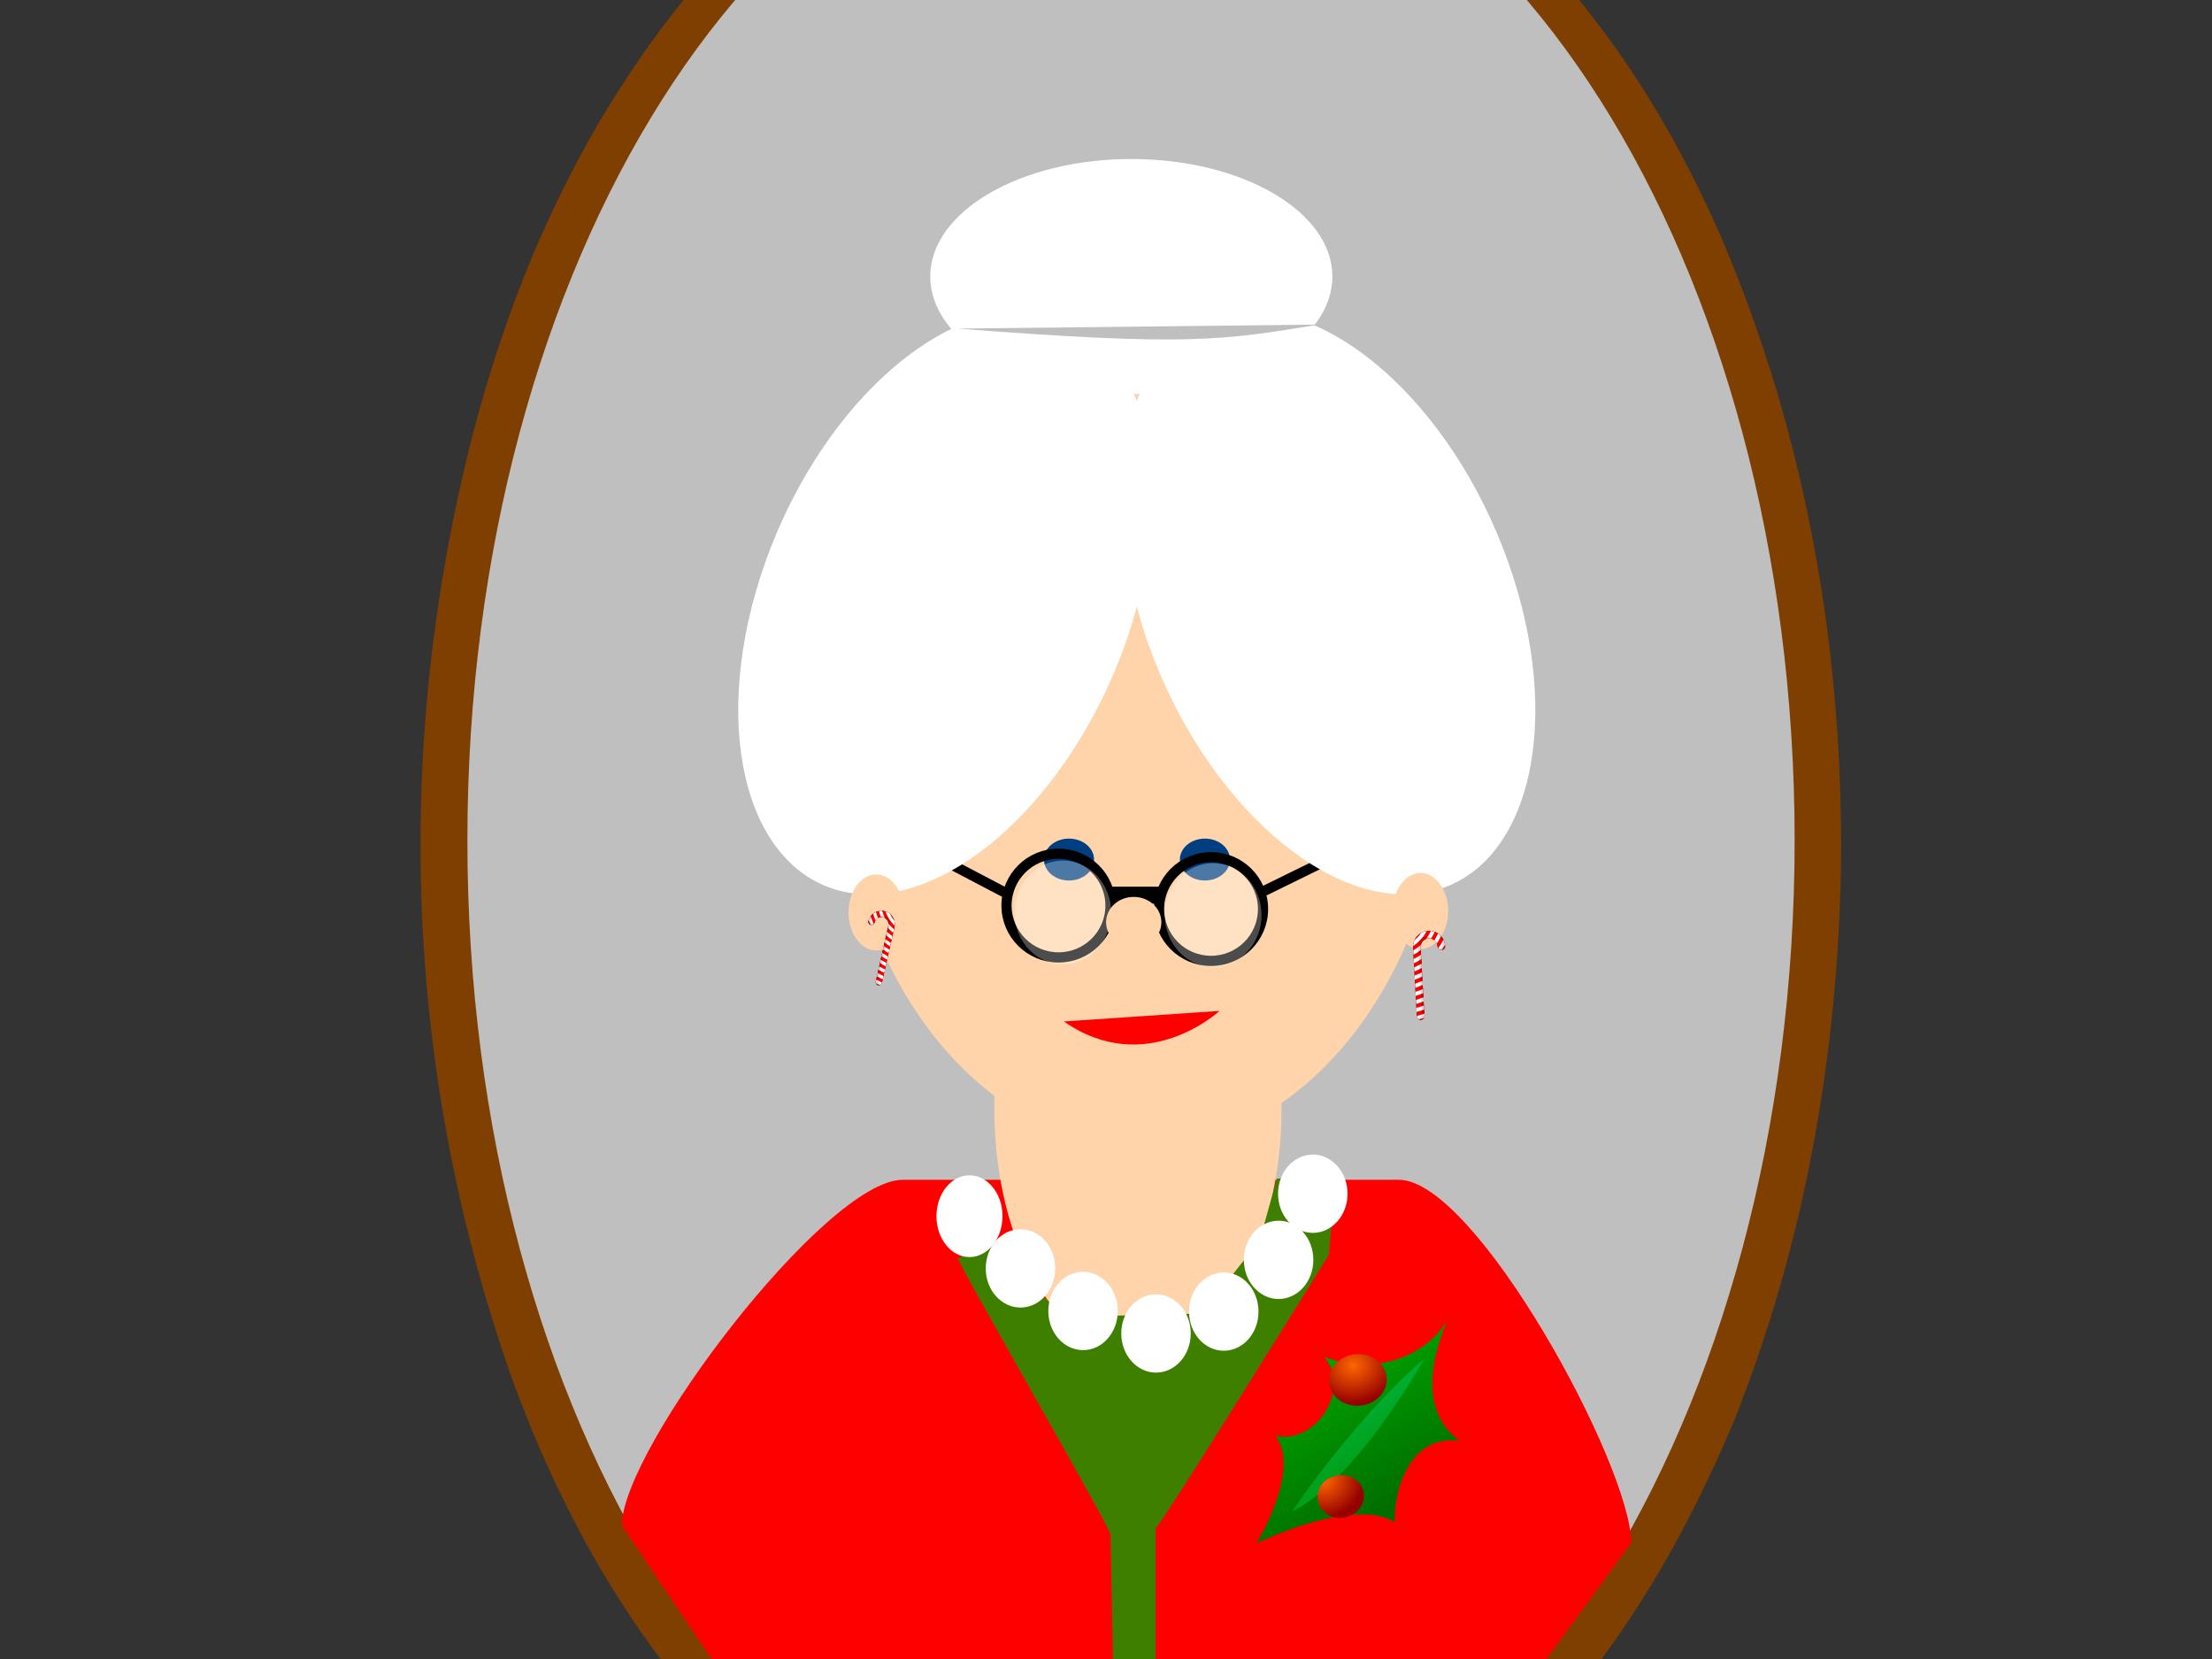 <?xml version="1.0"?><svg width="640" height="480" xmlns="http://www.w3.org/2000/svg" xmlns:xlink="http://www.w3.org/1999/xlink">
 <rect width="100%" height="100%" fill="#333333" stroke="none"/>
 <title/>
 <defs>
  <linearGradient id="svg_107">
   <stop stop-color="#ff6600" id="svg_122" offset="0"/>
   <stop stop-color="#960000" id="svg_121" offset="1"/>
  </linearGradient>
  <linearGradient id="svg_108">
   <stop stop-color="#009300" id="svg_120" offset="0"/>
   <stop stop-color="#00bb4c" id="svg_119" offset="1"/>
  </linearGradient>
  <linearGradient id="svg_109">
   <stop stop-color="#006100" id="svg_118" offset="0"/>
   <stop stop-color="#00ab00" id="svg_117" offset="1"/>
  </linearGradient>
  <linearGradient y2="0" x2="0.076" y1="1.023" x1="0.826" id="svg_105" xlink:href="#svg_109"/>
  <linearGradient y2="0.031" x2="0.652" y1="0.914" x1="0.174" id="svg_103" xlink:href="#svg_109"/>
  <linearGradient y2="0.062" x2="0.705" y1="0.883" x1="0.205" id="svg_101" xlink:href="#svg_108"/>
  <radialGradient fy="0.234" fx="0.619" r="0.737" cy="0.234" cx="0.619" id="svg_99" xlink:href="#svg_107"/>
  <radialGradient fy="0.18" fx="0.922" r="0.86" cy="0.18" cx="0.922" id="svg_97" xlink:href="#svg_107"/>
  <symbol xmlns:xlink="http://www.w3.org/1999/xlink" height="80pt" width="120pt" id="svg_123">

   <g transform="matrix(0.552, 0.754, -0.728, 0.48, -40.242, -79.579)" id="svg_95">
    <path fill="url(#svg_105)" fill-rule="evenodd" stroke-width="1pt" transform="matrix(-1, 0, 0, 1, 106.286, -137.744)" id="svg_104" d="m-109.22,46.339c6.779,18.078 29.376,33.896 58,26.363c-15.818,14.312 -3.766,47.454 18.078,45.194c-15.818,16.571 0.753,58.753 0.753,58.753c0,0 -43.688,-30.883 -67.038,-19.584c3.013,-15.818 0,-48.207 -25.61,-47.454c17.325,-10.545 22.597,-32.389 15.818,-63.272z"/>
    <path fill="url(#svg_103)" fill-rule="evenodd" stroke-width="1pt" transform="matrix(-1, 0, 0, 1, 106.286, -137.744)" id="svg_102" d="m-109.22,46.339c6.779,18.078 29.376,33.896 58,26.363c-15.818,14.312 -3.766,47.454 18.078,45.194c-15.818,16.571 0.753,58.753 0.753,58.753c0,0 -43.688,-30.883 -67.038,-19.584c3.013,-15.818 0,-48.207 -25.61,-47.454c17.325,-10.545 22.597,-32.389 15.818,-63.272z"/>
    <path fill="url(#svg_101)" fill-rule="evenodd" stroke-width="1pt" transform="matrix(-1, 0, 0, 1, 106.286, -137.744)" id="svg_100" d="m-101.25,67.5c7.5,20 27.5,71.25 53.75,90c-16.25,-36.25 -38.75,-72.5 -53.75,-90z"/>
    <path fill="url(#svg_99)" fill-rule="evenodd" stroke-width="1pt" transform="matrix(-1, 0, 0, 1, 106.286, -137.744)" id="svg_98" d="m-55.183,82.935c0,7.747 -6.502,14.035 -14.514,14.035c-8.011,0 -14.514,-6.288 -14.514,-14.035c0,-7.747 6.502,-14.035 14.514,-14.035c8.011,0 14.514,6.288 14.514,14.035z"/>
    <path fill="url(#svg_97)" fill-rule="evenodd" stroke-width="1pt" transform="matrix(-1, 0, 0, 1, 106.286, -137.744)" id="svg_96" d="m-58.852,146.571c0,6.427 -5.216,11.643 -11.643,11.643c-6.427,0 -11.643,-5.216 -11.643,-11.643c0,-6.427 5.216,-11.643 11.643,-11.643c6.427,0 11.643,5.216 11.643,11.643z"/>
   </g>
  </symbol>
 </defs>
 <g>
  <title>Layer 1</title>
  <g id="svg_59">
   <path fill="#7f3f00" fill-rule="nonzero" stroke="#000000" stroke-width="0" marker-start="none" marker-mid="none" marker-end="none" stroke-miterlimit="4" stroke-dashoffset="0" id="path1432" d="m316.813,-69.418c-40.638,4.426 -76.38,24.156 -101.18,49.332c-41.817,42.659 -65.679,94.534 -79.137,146.955c-23.016,90.412 -19.512,185.292 12.401,274.081c16.393,44.154 41.578,87.443 82.155,121.097c26.889,22.051 65.021,38.068 104.681,35.322c38.89,-2.349 73.116,-21.022 97.815,-43.928c31.945,-29.708 52.809,-65.811 68.238,-102.537c20.527,-51.593 29.854,-105.748 30.868,-159.748c0.766,-62.178 -9.797,-124.808 -35.209,-183.765c-16.224,-36.828 -39.406,-72.599 -73.915,-100.899c-27.302,-22.813 -66.257,-38.235 -106.717,-35.91l0,0z"/>
   <path fill="#bfbfbf" fill-rule="nonzero" stroke="#000000" stroke-width="0" marker-start="none" marker-mid="none" marker-end="none" stroke-miterlimit="4" stroke-dashoffset="0" id="path1430" d="m519.244,243.177c0,167.304 -85.964,302.931 -192.006,302.931c-106.042,0 -192.006,-135.627 -192.006,-302.931c0,-167.304 85.964,-302.931 192.006,-302.931c106.042,0 192.006,135.627 192.006,302.931z"/>
   <path fill="#ff0000" fill-rule="nonzero" stroke="#007f3f" stroke-width="0" marker-start="none" marker-mid="none" marker-end="none" stroke-miterlimit="4" stroke-dashoffset="0" id="rect2206" d="m261.168,341.354c-22.227,0 -81.245,77.84 -81.245,100l36.124,53.656c30.424,31.949 71.933,52.094 111.195,52.094c44.324,0 85.126,-23.776 117.635,-63.625l27.081,-37.125c0,-22.16 -44.975,-105 -67.202,-105l-143.588,0z"/>
   <path fill="#ffd4aa" fill-rule="nonzero" stroke="#000000" stroke-width="0" marker-start="none" marker-mid="none" marker-end="none" stroke-miterlimit="4" stroke-dashoffset="0" id="path2184" d="m370.797,320.792c0,39.327 -18.604,71.207 -41.554,71.207c-22.949,0 -41.554,-31.881 -41.554,-71.207c0,-39.327 18.604,-71.207 41.554,-71.207c22.949,0 41.554,31.881 41.554,71.207z"/>
   <path fill="#ffd4aa" fill-rule="nonzero" stroke="#000000" stroke-width="0" marker-start="none" marker-mid="none" marker-end="none" stroke-miterlimit="4" stroke-dashoffset="0" id="path2182" d="m418.799,213.506c0,65.485 -39.454,118.571 -88.122,118.571c-48.669,0 -88.122,-53.086 -88.122,-118.571c0,-65.485 39.454,-118.571 88.122,-118.571c48.669,0 88.122,53.086 88.122,118.571z"/>
   <path fill="#003f7f" fill-rule="nonzero" stroke="#000000" stroke-width="0" marker-start="none" marker-mid="none" marker-end="none" stroke-miterlimit="4" stroke-dashoffset="0" id="path4413" d="m316.542,248.695c0.002,3.347 -3.243,6.062 -7.247,6.062c-4.004,0 -7.249,-2.715 -7.247,-6.062c-0.002,-3.347 3.243,-6.062 7.247,-6.062c4.004,0 7.249,2.715 7.247,6.062z"/>
   <path fill="#003f7f" fill-rule="nonzero" stroke="#000000" stroke-width="0" marker-start="none" marker-mid="none" marker-end="none" stroke-miterlimit="4" stroke-dashoffset="0" id="path4415" d="m355.866,248.695c0.002,3.347 -3.243,6.062 -7.247,6.062c-4.004,0 -7.249,-2.715 -7.247,-6.062c-0.002,-3.347 3.243,-6.062 7.247,-6.062c4.004,0 7.249,2.715 7.247,6.062z"/>
   <ellipse ry="15" rx="15.045" id="svg_10" cy="262.013" cx="306.259" stroke-width="2.949" stroke="#000000" fill="none"/>
   <ellipse id="svg_12" ry="15" rx="15.045" cy="263.013" cx="350.392" stroke-width="2.949" stroke="#000000" fill="none"/>
   <rect id="svg_18" height="4" width="14.042" y="257.013" x="321.305" stroke-width="0.949" stroke="#000000" fill="#000000"/>
   <line id="svg_21" y2="259.013" x2="292.217" y1="249.013" x1="273.16" stroke-width="2.949" stroke="#000000" fill="none"/>
   <line id="svg_22" y2="248.271" x2="385.128" y1="257.755" x1="365.807" stroke-width="2.949" stroke="#000000" fill="none"/>
   <path id="svg_23" d="m277.172,364.013c-1.003,0 44.133,78 44.133,80c0,2 2.006,100 2.006,100c0,0 11.033,1 11.033,1c0,0 0,-105 0,-103c0,2 50.151,-79 50.151,-79c0,0 2.006,-23 2.006,-23c0,0 -17.051,1 -17.051,1c0,0 -5.015,18 -5.015,18c0,0 -17.051,21 -16.048,21c1.003,0 -40.121,1 -40.121,1c0,0 -24.072,-22 -24.072,-22c0,0 -6.018,5 -7.021,5z" stroke-width="0" stroke="#007f3f" fill="#3f7f00"/>
   <g id="g2198">
    <path fill="#ffffff" fill-rule="nonzero" stroke="#000000" stroke-width="0" marker-start="none" marker-mid="none" marker-end="none" stroke-miterlimit="4" stroke-dashoffset="0" id="path2186" d="m290.054,351.884c0.001,6.532 -4.276,11.828 -9.553,11.828c-5.277,0 -9.555,-5.296 -9.553,-11.828c-0.001,-6.532 4.276,-11.828 9.553,-11.828c5.277,0 9.555,5.296 9.553,11.828z"/>
    <path fill="#ffffff" fill-rule="nonzero" stroke="#000000" stroke-width="0" marker-start="none" marker-mid="none" marker-end="none" stroke-miterlimit="4" stroke-dashoffset="0" id="path2188" d="m305.309,366.984c0.001,6.256 -4.5,11.328 -10.053,11.328c-5.553,0 -10.055,-5.072 -10.053,-11.328c-0.001,-6.256 4.5,-11.328 10.053,-11.328c5.553,0 10.055,5.072 10.053,11.328z"/>
    <path fill="#ffffff" fill-rule="nonzero" stroke="#000000" stroke-width="0" marker-start="none" marker-mid="none" marker-end="none" stroke-miterlimit="4" stroke-dashoffset="0" id="path2190" d="m323.416,379.309c0.001,6.256 -4.5,11.328 -10.053,11.328c-5.553,0 -10.055,-5.072 -10.053,-11.328c-0.001,-6.256 4.5,-11.328 10.053,-11.328c5.553,0 10.055,5.072 10.053,11.328z"/>
    <path fill="#ffffff" fill-rule="nonzero" stroke="#000000" stroke-width="0" marker-start="none" marker-mid="none" marker-end="none" stroke-miterlimit="4" stroke-dashoffset="0" id="path2192" d="m369.778,345.384c-0.001,6.256 4.5,11.328 10.053,11.328c5.553,0 10.055,-5.072 10.053,-11.328c0.001,-6.256 -4.5,-11.328 -10.053,-11.328c-5.553,0 -10.055,5.072 -10.053,11.328z"/>
    <path fill="#ffffff" fill-rule="nonzero" stroke="#000000" stroke-width="0" marker-start="none" marker-mid="none" marker-end="none" stroke-miterlimit="4" stroke-dashoffset="0" id="path2194" d="m344.022,379.484c-0.001,6.256 4.5,11.328 10.053,11.328c5.553,0 10.055,-5.072 10.053,-11.328c0.001,-6.256 -4.5,-11.328 -10.053,-11.328c-5.553,0 -10.055,5.072 -10.053,11.328z"/>
    <path fill="#ffffff" fill-rule="nonzero" stroke="#000000" stroke-width="0" marker-start="none" marker-mid="none" marker-end="none" stroke-miterlimit="4" stroke-dashoffset="0" id="path2196" d="m324.416,385.809c-0.001,6.256 4.5,11.328 10.053,11.328c5.553,0 10.055,-5.072 10.053,-11.328c0.001,-6.256 -4.5,-11.328 -10.053,-11.328c-5.553,0 -10.055,5.072 -10.053,11.328z"/>
    <path id="svg_39" fill="#ffffff" fill-rule="nonzero" stroke="#000000" stroke-width="0" marker-start="none" marker-mid="none" marker-end="none" stroke-miterlimit="4" stroke-dashoffset="0" d="m359.887,364.513c-0.001,6.256 4.5,11.328 10.053,11.328c5.553,0 10.055,-5.072 10.053,-11.328c0.001,-6.256 -4.5,-11.328 -10.053,-11.328c-5.553,0 -10.055,5.072 -10.053,11.328z"/>
   </g>
   <path id="svg_31" d="m307.82,295.538c23.852,16.628 45.032,-3.046 45.032,-3.046c0,0 -45.032,3.046 -45.032,3.046z" stroke-width="0" stroke="#000000" fill="#ff0000"/>
   <ellipse ry="34" rx="58.175" id="svg_8" cy="80.005" cx="327.323" stroke-width="0" stroke="#000000" fill="#ffffff"/>
   <path fill="#ffffff" fill-rule="nonzero" stroke="#000000" stroke-width="0" marker-start="none" marker-mid="none" marker-end="none" stroke-miterlimit="4" stroke-dashoffset="0" id="path2175" d="m297.771,90.175c-27.753,-1.729 -60.917,29.146 -76.295,72.347c-16.403,46.08 -6.384,88.82 22.342,95.398c28.726,6.578 65.332,-25.499 81.735,-71.579c1.299,-3.65 2.378,-7.257 3.35,-10.849c0.972,3.592 2.051,7.199 3.35,10.849c16.403,46.08 53.035,78.157 81.761,71.579c28.725,-6.578 38.72,-49.318 22.317,-95.398c-16.403,-46.08 -53.035,-78.137 -81.761,-71.559c-12.074,2.765 -20.779,11.967 -25.667,25.072c-4.887,-13.105 -13.592,-22.307 -25.667,-25.072c-1.795,-0.411 -3.616,-0.673 -5.466,-0.788z"/>
  </g>
  <ellipse ry="1" id="svg_9" cy="178.333" cx="347.617" stroke-width="0.763" stroke="#000000" fill="#007fff"/>
  <ellipse rx="3.009" id="svg_11" cy="173.333" cx="115.92" stroke-width="0.949" stroke="#000000" fill="none"/>
  <ellipse ry="11" rx="8" id="svg_43" cy="264" cx="253.5" stroke-width="0" stroke="#000000" fill="#ffd4aa"/>
  <ellipse rx="20" id="svg_44" cy="226.5" cx="39.5" stroke-width="0" stroke="#000000" fill="#ffd4aa"/>
  <ellipse id="svg_45" ry="11" rx="8" cy="263.584" cx="411" stroke-width="0" stroke="#000000" fill="#ffd4aa"/>
  <ellipse opacity="0.3" ry="15" rx="14" id="svg_46" cy="264" cx="307.5" stroke-width="0" stroke="#000000" fill="#ffffff"/>
  <ellipse id="svg_47" opacity="0.3" ry="15" rx="14" cy="264.75" cx="351" stroke-width="0" stroke="#000000" fill="#ffffff"/>
  <path d="m13,139.5c0.5,0 1,0 1.5,0c0.5,0 1,0 1.5,0c1,0 2,0 2.5,0c1,0 1.538,-0.191 2,0c0.653,0.271 0.575,0.737 1,1c0.951,0.588 0.646,1.646 1,2c0.707,0.707 1.5,0.5 2,0.5c0.5,0 1.5,0 2,0c0.5,0 1,0 1.5,0l0,-1l0.5,-0.5" id="svg_48" stroke-width="0" stroke="#000000" fill="none"/>
  <path d="m22,133.5c-0.5,0 -0.5,0.5 -0.5,1.5c0,1 -0.354,2.146 0,2.5c0.354,0.354 0.5,1 0.5,1.5l0.5,0.5" id="svg_49" stroke-width="0" stroke="#000000" fill="none"/>
  <ellipse id="svg_60" ry="7.336" rx="8" cy="266.837" cx="328.021" stroke-width="0" stroke="#000000" fill="#ffd4aa"/>
  <path id="svg_62" d="m277.083,95.072l104.535,-1.165c-27.852,4.551 -37.722,6.327 -104.535,1.165z" stroke-width="0" stroke="#007f3f" fill="#bfbfbf"/>
  <g id="svg_82">

   <g transform="rotate(-3.151, 412.39, 282.372) matrix(0.034, 0, 0, 0.034, 280.559, 298.201)" id="svg_74">
    <g id="svg_75">
     <path fill="#000000" fill-rule="nonzero" stroke="#000000" stroke-width="0" stroke-linecap="round" stroke-miterlimit="4" d="m3923.218,-847.462c-74.935,0 -136.281,61.382 -136.281,136.312l0,584.263c-0.163,11.513 5.931,22.071 15.875,27.875c9.944,5.804 22.306,5.804 32.25,0c9.944,-5.804 16.038,-16.581 15.875,-28.094l0,-584.045c0,-40.322 31.967,-72.312 72.281,-72.312c40.315,0 72.281,31.991 72.281,72.312c-0.163,11.513 5.931,22.071 15.875,27.875c9.944,5.804 22.306,5.804 32.25,0c9.944,-5.804 16.038,-16.581 15.875,-28.094c0,-74.93 -61.346,-136.094 -136.281,-136.094zm40.562,40.219c6.228,2.639 12.146,5.878 17.688,9.625c-5.549,-3.754 -11.451,-6.981 -17.688,-9.625z" id="svg_80"/>
     <path fill="#ff0000" fill-rule="nonzero" stroke="#ffffff" stroke-width="0" stroke-linecap="round" stroke-miterlimit="4" id="svg_79" d="m3923.218,-847.462c-74.935,0 -136.281,61.382 -136.281,136.312l0,584.263c-0.163,11.513 5.931,22.071 15.875,27.875c9.944,5.804 22.306,5.804 32.25,0c9.944,-5.804 16.038,-16.581 15.875,-28.094l0,-584.045c0,-40.322 31.967,-72.312 72.281,-72.312c40.315,0 72.281,31.991 72.281,72.312c-0.163,11.513 5.931,22.071 15.875,27.875c9.944,5.804 22.306,5.804 32.25,0c9.944,-5.804 16.038,-16.581 15.875,-28.094c0,-74.93 -61.346,-136.094 -136.281,-136.094z"/>
     <path fill="#ffffff" fill-rule="evenodd" stroke-width="0" d="m3910.187,-846.805c-17.189,1.653 -33.488,6.502 -48.25,14c-17.197,22.271 -37.137,41.664 -59.062,57.875c-7.962,14.913 -13.208,31.463 -15.125,48.969c49.192,-27.921 91.951,-68.984 122.438,-120.844zm35.875,1.281c-12.275,23.511 -26.78,45.191 -43.094,64.875c6.411,-1.829 13.203,-2.812 20.25,-2.812c7.116,0 13.972,1.012 20.438,2.875c12.472,-17.371 23.737,-35.953 33.562,-55.688c-9.845,-4.276 -20.29,-7.4 -31.156,-9.25zm58.812,25.344c-9.742,19.514 -20.755,37.996 -32.906,55.375c8.523,7.741 15.169,17.497 19.188,28.594c13.946,-19.004 26.604,-39.285 37.812,-60.781c-7.057,-8.666 -15.149,-16.469 -24.094,-23.188zm43.344,54.75c-14.298,25.26 -30.507,48.845 -48.375,70.656c2.74,4.677 6.661,8.657 11.531,11.5c5.297,3.091 11.281,4.514 17.219,4.312c10.777,-13.556 20.986,-27.717 30.531,-42.5c-1.151,-15.512 -4.942,-30.315 -10.906,-43.969zm-194.375,33.75c-20.779,17.091 -43.256,31.68 -66.906,43.594l0,36.719c22.317,-10.185 43.76,-22.543 64,-36.906l0,-22.875c0,-7.152 1.026,-14.036 2.906,-20.531zm-2.906,82.969c-20.433,13.021 -41.853,24.243 -64,33.5l0,35.75c22.021,-8.499 43.426,-18.754 64,-30.688l0,-38.562zm0,76.312c-20.681,11.03 -42.077,20.508 -64,28.375l0,35.188c21.854,-7.334 43.228,-16.166 64,-26.438l0,-37.125zm0,73.812c-20.835,9.613 -42.212,17.879 -64,24.75l0,34.812c21.745,-6.47 43.103,-14.266 64,-23.312l0,-36.25zm0,72.25c-20.939,8.542 -42.301,15.885 -64,22l0,34.562c21.662,-5.799 43.023,-12.779 64,-20.875l0,-35.688zm0,71.156c-21.007,7.698 -42.37,14.327 -64,19.844l0,34.375c21.611,-5.265 42.959,-11.563 64,-18.906l0,-35.312zm0,70.438c-21.06,7.016 -42.417,13.029 -64,18.062l0,34.25c21.565,-4.825 42.918,-10.591 64,-17.312l0,-35zm0,69.875c-21.101,6.452 -42.451,11.992 -64,16.625l0,34.125c21.529,-4.456 42.888,-9.798 64,-16l0,-34.75zm0,69.406c-21.129,5.975 -42.482,11.143 -64,15.438l0,3.125c-0.161,11.429 5.841,21.919 15.656,27.75c14.52,-3.077 28.964,-6.524 43.312,-10.344c3.299,-5.184 5.121,-11.289 5.031,-17.625l0,-18.344z" id="svg_78"/>
     <path fill="none" fill-rule="nonzero" stroke="#000000" stroke-width="0" stroke-linecap="round" stroke-miterlimit="4" id="svg_77" d="m3923.218,-847.462c-74.935,0 -136.281,61.382 -136.281,136.312l0,584.263c-0.163,11.513 5.931,22.071 15.875,27.875c9.944,5.804 22.306,5.804 32.25,0c9.944,-5.804 16.038,-16.581 15.875,-28.094l0,-584.045c0,-40.322 31.967,-72.312 72.281,-72.312c40.315,0 72.281,31.991 72.281,72.312c-0.163,11.513 5.931,22.071 15.875,27.875c9.944,5.804 22.306,5.804 32.25,0c9.944,-5.804 16.038,-16.581 15.875,-28.094c0,-74.93 -61.346,-136.094 -136.281,-136.094z"/>
     <path fill="#000000" fill-rule="nonzero" stroke-width="0" stroke-linecap="round" stroke-miterlimit="4" opacity="0.153" d="m3997.872,-825.087c25.636,24.772 41.625,59.455 41.625,97.719c0.163,11.513 -5.931,22.29 -15.875,28.094c-7.487,4.37 -16.335,5.429 -24.5,3.219c2.748,5.232 6.94,9.682 12.25,12.781c9.944,5.804 22.306,5.804 32.25,0c9.944,-5.804 16.038,-16.581 15.875,-28.094c0,-47.432 -24.574,-89.342 -61.625,-113.719zm-94.656,25.625c-40.314,0 -72.281,31.991 -72.281,72.312l0,584.031c0.163,11.513 -5.931,22.29 -15.875,28.094c-7.479,4.365 -16.312,5.45 -24.469,3.25c2.748,5.216 6.922,9.658 12.219,12.75c9.944,5.804 22.306,5.804 32.25,0c9.944,-5.804 16.038,-16.581 15.875,-28.094l0,-584.031c0,-40.322 31.967,-72.312 72.281,-72.312c12.599,0 24.378,3.13 34.625,8.656c-13.188,-15.158 -32.666,-24.656 -54.625,-24.656z" id="svg_76"/>
    </g>
   </g>
  </g>
  <g id="svg_83">

   <g id="svg_86">
    <g transform="rotate(44.66, 251.533, 278.087) matrix(-0.024, 0.015, 0.015, 0.024, 545.321, 239.602)" id="svg_87">
     <path id="svg_88" fill="#000000" fill-rule="nonzero" stroke="#000000" stroke-width="0" stroke-linecap="round" stroke-miterlimit="4" d="m9485.768,-4881.233c-74.936,0 -136.281,61.382 -136.281,136.312l0,584.263c-0.163,11.513 5.931,22.071 15.875,27.875c9.943,5.805 22.306,5.805 32.25,0c9.943,-5.804 16.037,-16.58 15.875,-28.094l0,-584.044c0,-40.322 31.967,-72.312 72.281,-72.312c40.314,0 72.281,31.991 72.281,72.312c-0.163,11.513 5.931,22.071 15.875,27.875c9.943,5.804 22.306,5.804 32.25,0c9.943,-5.804 16.037,-16.581 15.875,-28.094c0,-74.93 -61.346,-136.094 -136.281,-136.094zm40.562,40.219c6.228,2.64 12.145,5.878 17.688,9.625c-5.549,-3.753 -11.451,-6.981 -17.688,-9.625z"/>
     <path id="svg_89" fill="#ff0000" fill-rule="nonzero" stroke="#ffffff" stroke-width="0" stroke-linecap="round" stroke-miterlimit="4" d="m9485.768,-4881.233c-74.936,0 -136.281,61.382 -136.281,136.312l0,584.263c-0.163,11.513 5.931,22.071 15.875,27.875c9.943,5.805 22.306,5.805 32.25,0c9.943,-5.804 16.037,-16.58 15.875,-28.094l0,-584.044c0,-40.322 31.967,-72.312 72.281,-72.312c40.314,0 72.281,31.991 72.281,72.312c-0.163,11.513 5.931,22.071 15.875,27.875c9.943,5.804 22.306,5.804 32.25,0c9.943,-5.804 16.037,-16.581 15.875,-28.094c0,-74.93 -61.346,-136.094 -136.281,-136.094z"/>
     <path id="svg_90" fill="#ffffff" fill-rule="evenodd" stroke-width="0" d="m9472.736,-4880.577c-17.189,1.653 -33.488,6.502 -48.25,14c-17.197,22.271 -37.137,41.665 -59.062,57.875c-7.962,14.914 -13.209,31.462 -15.125,48.969c49.192,-27.921 91.951,-68.984 122.438,-120.844zm35.875,1.281c-12.275,23.511 -26.78,45.191 -43.094,64.875c6.41,-1.829 13.203,-2.812 20.25,-2.812c7.115,0 13.971,1.012 20.438,2.875c12.472,-17.371 23.737,-35.953 33.562,-55.688c-9.846,-4.275 -20.29,-7.4 -31.156,-9.25zm58.812,25.344c-9.742,19.514 -20.756,37.997 -32.906,55.375c8.523,7.742 15.169,17.498 19.188,28.594c13.945,-19.003 26.604,-39.285 37.812,-60.781c-7.057,-8.666 -15.149,-16.469 -24.094,-23.188zm43.344,54.75c-14.298,25.26 -30.508,48.845 -48.375,70.656c2.74,4.677 6.66,8.658 11.531,11.5c5.297,3.091 11.281,4.515 17.219,4.312c10.777,-13.556 20.986,-27.717 30.531,-42.5c-1.152,-15.512 -4.942,-30.315 -10.906,-43.969zm-194.375,33.75c-20.779,17.091 -43.256,31.68 -66.906,43.594l0,36.719c22.316,-10.186 43.76,-22.543 64,-36.907l0,-22.875c0,-7.152 1.026,-14.036 2.906,-20.531zm-2.906,82.969c-20.434,13.021 -41.853,24.243 -64,33.5l0,35.75c22.021,-8.5 43.426,-18.755 64,-30.688l0,-38.562zm0,76.312c-20.682,11.03 -42.078,20.507 -64,28.375l0,35.188c21.854,-7.335 43.227,-16.166 64,-26.438l0,-37.125zm0,73.812c-20.836,9.613 -42.213,17.879 -64,24.75l0,34.812c21.744,-6.471 43.102,-14.267 64,-23.312l0,-36.25zm0,72.25c-20.939,8.542 -42.301,15.885 -64,22l0,34.562c21.662,-5.799 43.023,-12.779 64,-20.875l0,-35.688zm0,71.156c-21.007,7.698 -42.37,14.326 -64,19.844l0,34.375c21.611,-5.265 42.959,-11.563 64,-18.906l0,-35.312zm0,70.438c-21.06,7.016 -42.417,13.028 -64,18.062l0,34.25c21.565,-4.825 42.918,-10.591 64,-17.312l0,-35zm0,69.875c-21.102,6.451 -42.451,11.992 -64,16.625l0,34.125c21.529,-4.456 42.887,-9.798 64,-16l0,-34.75zm0,69.406c-21.129,5.975 -42.482,11.143 -64,15.438l0,3.125c-0.162,11.429 5.84,21.919 15.656,27.75c14.52,-3.078 28.963,-6.524 43.312,-10.344c3.299,-5.185 5.121,-11.29 5.031,-17.625l0,-18.344z"/>
     <path id="svg_91" fill="none" fill-rule="nonzero" stroke="#000000" stroke-width="0" stroke-linecap="round" stroke-miterlimit="4" d="m9485.768,-4881.233c-74.936,0 -136.281,61.382 -136.281,136.312l0,584.263c-0.163,11.513 5.931,22.071 15.875,27.875c9.943,5.805 22.306,5.805 32.25,0c9.943,-5.804 16.037,-16.58 15.875,-28.094l0,-584.044c0,-40.322 31.967,-72.312 72.281,-72.312c40.314,0 72.281,31.991 72.281,72.312c-0.163,11.513 5.931,22.071 15.875,27.875c9.943,5.804 22.306,5.804 32.25,0c9.943,-5.804 16.037,-16.581 15.875,-28.094c0,-74.93 -61.346,-136.094 -136.281,-136.094z"/>
     <path id="svg_92" fill="#000000" fill-rule="nonzero" stroke-width="0" stroke-linecap="round" stroke-miterlimit="4" opacity="0.153" d="m9560.421,-4858.858c25.636,24.772 41.625,59.455 41.625,97.719c0.163,11.513 -5.931,22.29 -15.875,28.094c-7.487,4.37 -16.335,5.429 -24.5,3.219c2.747,5.232 6.94,9.682 12.25,12.781c9.944,5.804 22.306,5.804 32.25,0c9.944,-5.804 16.038,-16.581 15.875,-28.094c0,-47.432 -24.575,-89.342 -61.625,-113.719zm-94.656,25.625c-40.315,0 -72.281,31.991 -72.281,72.312l0,584.032c0.163,11.513 -5.931,22.289 -15.875,28.094c-7.479,4.364 -16.312,5.45 -24.469,3.25c2.748,5.215 6.921,9.658 12.219,12.75c9.944,5.804 22.306,5.804 32.25,0c9.944,-5.805 16.038,-16.581 15.875,-28.094l0,-584.032c0,-40.322 31.966,-72.312 72.281,-72.312c12.599,0 24.378,3.13 34.625,8.656c-13.188,-15.158 -32.667,-24.656 -54.625,-24.656z"/>
    </g>
   </g>
  </g>
  <use x="-447.63" y="211.607" transform="rotate(-47.487, 393.404, 416.426) matrix(0.614, 0, 0, 0.614, 621.09, 258.041)" xlink:href="#svg_123" id="svg_124"/>
 </g>
</svg>